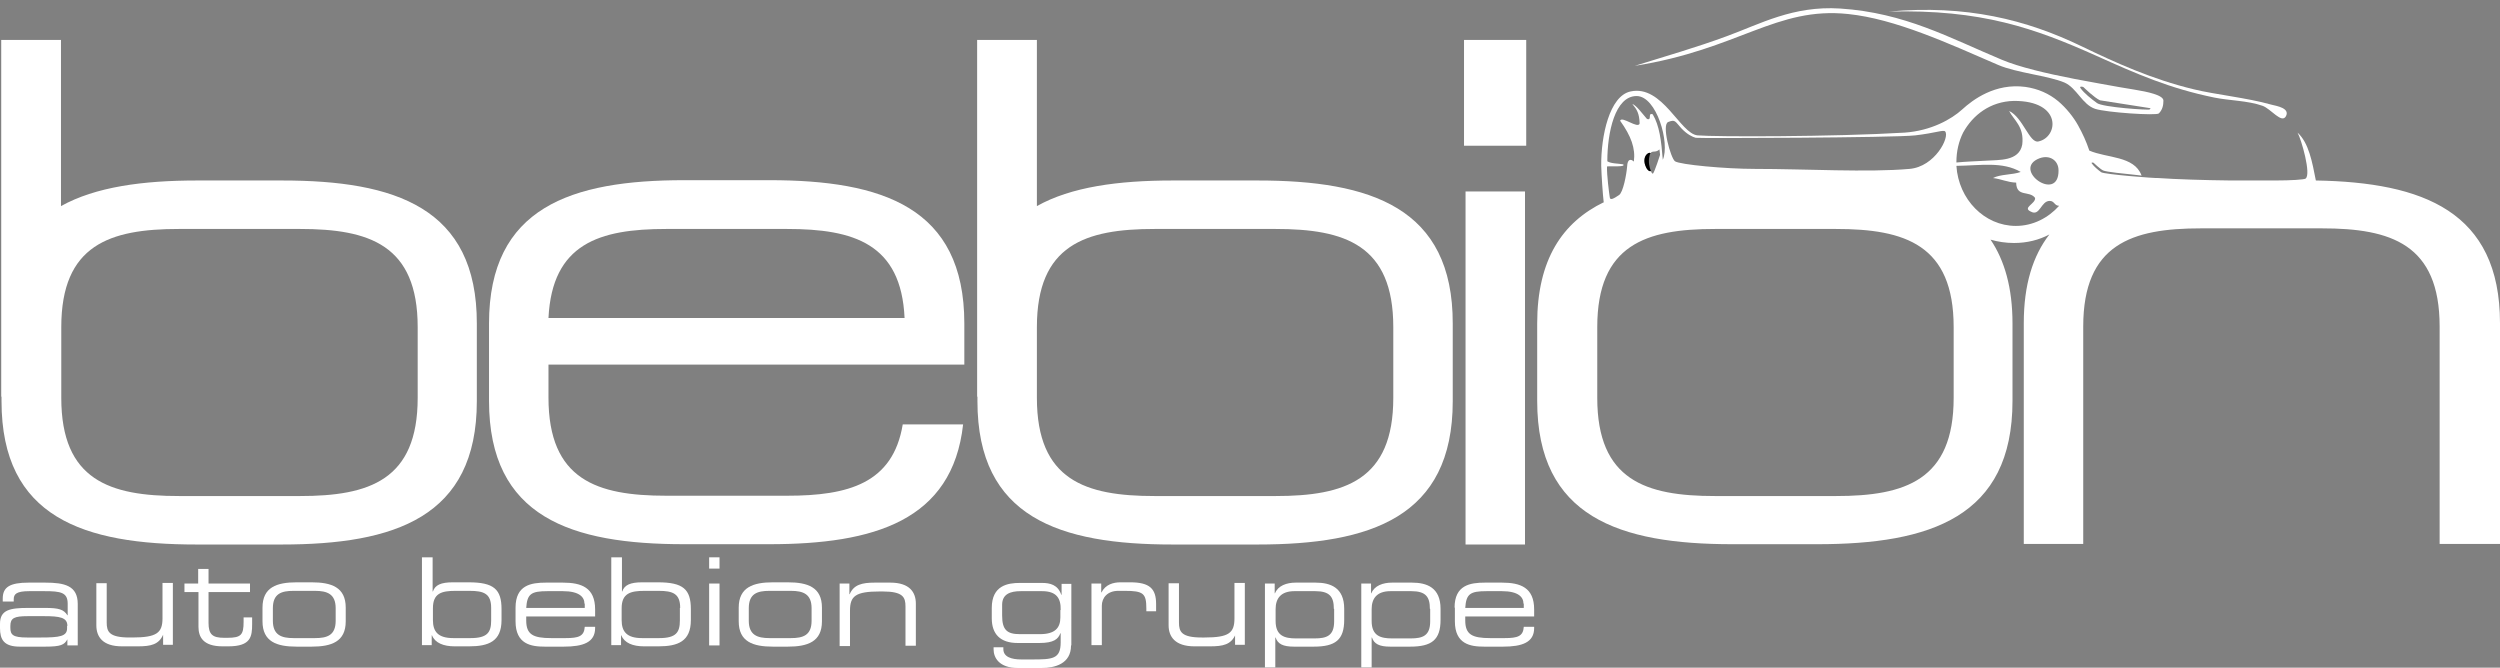 <?xml version="1.0" encoding="UTF-8"?>
<!-- Generator: Adobe Illustrator 21.0.0, SVG Export Plug-In . SVG Version: 6.00 Build 0)  -->
<svg xmlns="http://www.w3.org/2000/svg" xmlns:xlink="http://www.w3.org/1999/xlink" version="1.1" id="Ebene_1" x="0px" y="0px" viewBox="0 0 820 219" style="enable-background:new 0 0 820 219;" xml:space="preserve">
<rect x="0" y="0" width="820" height="219" fill="#808080" stroke="none"/>
<style type="text/css">
	.st0{fill:#ffffff;}
	.st1{fill:none;}
</style>
<path class="st0" d="M218.5,75.1h39.7c21.8,0,37.4,4.8,38.5,29.2H179.9C181.1,79.9,196.6,75.1,218.5,75.1 M316.3,119.6v-13.5  c0-38.2-27-47-64-47h-27.9c-37,0-64,8.9-64,47v25.4c0,38.2,27,47,64,47h27.9c34.4,0,60.1-7.7,63.6-39.3h-19.8  c-3.2,19.4-17.9,23.4-37.9,23.4h-39.7c-22.7,0-38.6-5.2-38.6-32.2v-10.8h117v0H316.3z"></path>
<path class="st0" d="M457,130.5c0,27-15.9,32.2-38.6,32.2h-39.7c-22.7,0-38.6-5.2-38.6-32.2v-23.2c0-27,15.9-32.2,38.6-32.2h39.7  c22.7,0,38.6,5.2,38.6,32.2V130.5z M412.5,59.2h-27.9c-17.8,0-33.3,2.1-44.5,8.4V13.1h-19.6v117h0.1v1.5c0,38.2,27,47,64,47h27.9  c37,0,64-8.9,64-47v-25.4C476.6,68,449.5,59.2,412.5,59.2"></path>
<path class="st0" d="M137,130.5c0,27-15.9,32.2-38.6,32.2H58.7c-22.7,0-38.6-5.2-38.6-32.2v-23.2c0-27,15.9-32.2,38.6-32.2h39.7  c22.7,0,38.6,5.2,38.6,32.2V130.5z M92.5,59.2H64.6c-17.8,0-33.3,2.1-44.6,8.4V13.1H0.4v117h0.1v1.5c0,38.2,27,47,64,47h27.9  c37,0,64-8.9,64-47v-25.4C156.5,68,129.5,59.2,92.5,59.2"></path>
<rect x="480.7" y="62.8" class="st0" width="19.5" height="115.8"></rect>
<rect x="480.2" y="13.1" class="st0" width="20.4" height="34.7"></rect>
<path class="st0" d="M22.1,205.3c0-2.8-2.5-3.2-7.7-3.2H9.1c-4.4,0-5.7,0.6-5.7,3.2v0.6c0,2.3,0.8,3.2,5.5,3.2h4.5  c6.2,0,8.6-0.4,8.6-3V205.3z M22.1,209.7L22.1,209.7c-1,1.8-2.1,2.4-7.3,2.4H6.5c-5.2,0-6.5-2.3-6.5-6.1v-1.4c0-4.6,3.3-5.2,9.3-5.2  h5.5c4.5,0,6.1,0.5,7.3,2.4h0.1V198c0-3.7-2.3-4.1-7.6-4.1h-5c-4.3,0-5.1,1-5.1,2.7v0.7H0.9v-1c0-3.7,2.3-5.2,8.5-5.2h5.4  c6.4,0,10.7,1,10.7,7v13.6h-3.4V209.7z"></path>
<path class="st0" d="M53.5,208.2L53.5,208.2c-1.4,3.2-4,3.8-8.3,3.8H40c-6.4,0-8.4-3.2-8.4-6.9v-13.8H35v12.9c0,3,0.8,4.9,7.5,4.9  h0.9c8,0,9.9-1.5,9.9-6.3v-11.6h3.4v20.3h-3.2V208.2z"></path>
<path class="st0" d="M65,194.2h-4.5v-2.8H65v-4.8h3.4v4.8H82v2.8H68.4v10.1c0,3.8,1.3,4.9,5.1,4.9h1.1c4.5,0,5.3-1,5.3-5.2v-1.5h2.8  v2.2c0,4.1-0.4,7.3-7.8,7.3h-1.9c-6.4,0-7.9-3.1-7.9-6.4V194.2z"></path>
<path class="st0" d="M110.1,199.5c0-4.7-2.8-5.7-6.8-5.7h-7c-4,0-6.8,0.9-6.8,5.7v4.1c0,4.7,2.8,5.7,6.8,5.7h7c4,0,6.8-0.9,6.8-5.7  V199.5z M86.1,199.3c0-6.7,4.7-8.3,11.2-8.3h4.9c6.5,0,11.2,1.6,11.2,8.3v4.5c0,6.7-4.7,8.3-11.2,8.3h-4.9c-6.5,0-11.2-1.6-11.2-8.3  V199.3z"></path>
<path class="st0" d="M161.1,199.4c0-4.7-2.4-5.6-7.1-5.6h-4.6c-4.6,0-7.4,0.8-7.4,5.7v3.9c0,3.7,1.6,5.9,6.7,5.9h5.6  c5.6,0,6.8-1.9,6.8-5.8V199.4z M138.5,182.8h3.4v11.2h0.1c0.7-2.1,2.6-3,6.5-3h5.2c8.3,0,10.8,2.3,10.8,8.8v3.6  c0,7-4.3,8.6-10.6,8.6h-4.8c-3.6,0-6.4-1.1-7.4-3.6h-0.1v3.2h-3.2V182.8z"></path>
<path class="st0" d="M191.7,198c0-2.1-1.6-4.1-7.1-4.1h-5c-5.4,0-6.7,0.9-7,5.5h19.2V198z M169.1,199.3c0-7.4,5.1-8.2,10-8.2h5.5  c6.1,0,10.6,1.6,10.6,8.8v2.3h-22.6v1.3c0,4.6,2.2,5.8,8.2,5.8h4.7c4.3,0,6.1-0.6,6.3-3.7h3.4v0.4c0,4.7-3.9,6.1-10.3,6.1h-6.2  c-4.5,0-9.6-0.8-9.6-8.3V199.3z"></path>
<path class="st0" d="M223.1,199.4c0-4.7-2.4-5.6-7.1-5.6h-4.6c-4.6,0-7.5,0.8-7.5,5.7v3.9c0,3.7,1.6,5.9,6.7,5.9h5.6  c5.6,0,6.8-1.9,6.8-5.8V199.4z M200.6,182.8h3.4v11.2h0.1c0.7-2.1,2.6-3,6.5-3h5.2c8.3,0,10.8,2.3,10.8,8.8v3.6  c0,7-4.3,8.6-10.6,8.6h-4.8c-3.6,0-6.4-1.1-7.4-3.6h-0.1v3.2h-3.2V182.8z"></path>
<path class="st0" d="M232.6,191.4h3.4v20.3h-3.4V191.4z M232.6,182.8h3.4v3.7h-3.4V182.8z"></path>
<path class="st0" d="M266.2,199.5c0-4.7-2.8-5.7-6.8-5.7h-7c-4,0-6.8,0.9-6.8,5.7v4.1c0,4.7,2.8,5.7,6.8,5.7h7c4,0,6.8-0.9,6.8-5.7  V199.5z M242.3,199.3c0-6.7,4.8-8.3,11.2-8.3h4.9c6.5,0,11.2,1.6,11.2,8.3v4.5c0,6.7-4.7,8.3-11.2,8.3h-4.9  c-6.5,0-11.2-1.6-11.2-8.3V199.3z"></path>
<path class="st0" d="M275.4,191.4h3.2v3.5h0.1c1.3-3.1,4-3.8,8.2-3.8h5.1c6.4,0,8.4,3.2,8.4,6.9v13.8h-3.4v-12.9  c0-3-0.8-4.9-7.5-4.9h-0.9c-8,0-9.8,1.5-9.8,6.3v11.6h-3.4V191.4z"></path>
<path class="st0" d="M347.9,200.1c0.1-3.8-1.3-6.2-6.1-6.2h-7c-3.5,0-6,1-6.1,4.3v3.7c0,4.7,1.6,6.1,5.8,6.1h6.6  c4.9,0,6.7-2,6.7-5.5V200.1z M351.3,211.7c0,6.1-5.4,7.4-9.7,7.4h-7.7c-6.3,0-8-3.5-8-6.1v-0.7h3.2v0.6c0,2.6,2.7,3.4,5.9,3.4h3.4  c6.8,0,9.5-0.1,9.5-5.6v-3h-0.1c-0.7,1.9-2.1,3.2-6.9,3.2h-7.1c-5.7,0-8.5-2.9-8.5-8.1v-3.4c0-7.4,5.3-8.2,9.2-8.2h7.3  c2.6,0,5.2,0.6,6.3,3.9h0.1v-3.6h3.2V211.7z"></path>
<path class="st0" d="M358,191.4h3.2v2.9h0.1c1.3-2.6,3.9-3.3,6.2-3.3h3.2c6.4,0,8.5,2.1,8.5,7.1v2.4h-3.2v-0.9c0-5-1-5.8-7.1-5.8  h-2.1c-3.6,0-5.4,2.3-5.4,4.9v12.9H358V191.4z"></path>
<path class="st0" d="M405.2,208.2L405.2,208.2c-1.4,3.2-4,3.8-8.3,3.8h-5.1c-6.4,0-8.5-3.2-8.5-6.9v-13.8h3.4v12.9  c0,3,0.8,4.9,7.5,4.9h0.9c8,0,9.8-1.5,9.8-6.3v-11.6h3.4v20.3h-3.2V208.2z"></path>
<path class="st0" d="M437.5,199.7c0-3.9-1.3-5.8-6.1-5.8h-6.8c-4.5,0-6.2,2.4-6.2,5.9v3.9c0,4.9,3,5.7,6.7,5.7h6.1  c4,0,6.4-0.9,6.4-5.6V199.7z M414.9,191.4h3.2v3.2h0.1c1-2.5,3.8-3.5,6.8-3.5h6.5c4.9,0,9.4,1.6,9.4,8.6v3.6c0,6.6-2.9,8.8-10,8.8  h-6.5c-3.6,0-5.3-0.9-6-3h-0.1v9.8h-3.4V191.4z"></path>
<path class="st0" d="M469,199.7c0-3.9-1.3-5.8-6.1-5.8h-6.8c-4.5,0-6.2,2.4-6.2,5.9v3.9c0,4.9,3,5.7,6.7,5.7h6.1  c4,0,6.4-0.9,6.4-5.6V199.7z M446.5,191.4h3.2v3.2h0.1c1-2.5,3.8-3.5,6.8-3.5h6.5c4.9,0,9.4,1.6,9.4,8.6v3.6c0,6.6-2.9,8.8-10,8.8  h-6.5c-3.6,0-5.3-0.9-6-3h-0.1v9.8h-3.4V191.4z"></path>
<path class="st0" d="M499.7,198c0-2.1-1.6-4.1-7.1-4.1h-5c-5.4,0-6.7,0.9-7,5.5h19.2V198z M477.1,199.3c0-7.4,5.1-8.2,10-8.2h5.5  c6.1,0,10.6,1.6,10.6,8.8v2.3h-22.6v1.3c0,4.6,2.2,5.8,8.2,5.8h4.7c4.3,0,6.1-0.6,6.3-3.7h3.4v0.4c0,4.7-3.9,6.1-10.2,6.1h-6.2  c-4.5,0-9.6-0.8-9.6-8.3V199.3z"></path>
<g>
	<path class="st0" d="M744.9,34.3c-7.7-2.2-18.4-3.3-25.3-5c-13.8-3.3-25.8-8.8-36.8-14.1c-18.2-8.8-38-13.7-63.3-11.4   c30.4-0.8,48,5.5,68.1,14.5c13.1,5.9,24,10.7,38.7,13.7c4.9,1,11,1,15.8,2.7c2.8,1,6.3,6,7.7,3.4C751.1,35.5,747,34.8,744.9,34.3z"></path>
</g>
<g>
	<path class="st1" d="M669,51.9c-9.4,3.6,6.4,14.9,6.2,4C675.2,52.6,672.3,50.7,669,51.9z"></path>
	<path class="st1" d="M602.1,75.1h-39.7c-22.7,0-38.6,5.2-38.6,32.2v23.2c0,27,15.9,32.2,38.6,32.2h39.7c22.7,0,38.6-5.2,38.6-32.2   v-23.2C640.8,80.3,624.9,75.1,602.1,75.1z"></path>
	<path class="st1" d="M663.3,47.5c0.8-5.8-2.8-7.9-4.3-11c4.4,2,6.7,10.7,9.6,10c6.6-1.5,7.8-13.5-8.1-13.3   c-7.6,0.2-13.3,4.6-16.6,10.4c-1.4,2.9-2.2,6.2-2.2,9.6l0,0.2c3.1-0.3,6.3-0.4,9.9-0.6C655.4,52.5,662.3,53,663.3,47.5z"></path>
	<path class="st1" d="M672.3,65.9c-2.9,0-3.2,5.2-6.2,3.5c-2.8-1.3,1.7-2.6,1.4-4.5c-1.9-2.5-6.1-0.1-6.2-5   c-2.9-0.1-4.9-1.2-7.6-1.5c2.4-1.3,6.3-1,9.1-2c-6-3.5-13.2-2.1-21.1-2c0.6,11,9.1,19.6,19.5,19.7c5.6,0,10.6-2.6,14.2-6.6   C673.9,67.4,673.9,65.8,672.3,65.9z"></path>
	<g>
		<path class="st1" d="M530.8,64c1.3-0.9,2.5-6.9,2.7-9.4c0.2-2.6,1.3-2.5,2.2-1.6c0.5-4.3-0.9-8.4-4.5-13.4    c0.5-1.7,5.9,2.8,6.4,0.9c-0.1-3.2-0.9-4.6-2.4-6.4c1.2,0.4,3.2,3.2,4.8,4.9c1.8,0.7,0.1-2.2,1.9-1.5c2.3,3.8,2.8,8.7,3.3,14.9    c2.4-5.4-2-20.9-8.6-20.9c-7,0-9.5,12-9.6,21.4c1.3,0.8,3.5,0.6,5.2,1c1,1-4,0.5-5.3,0.7c-0.1,2.8,0.7,8.8,0.8,10    C528,65.9,529.3,64.9,530.8,64z"></path>
		<path class="st1" d="M549.6,52.9c1.6,1.1,16.3,2.5,26.3,2.5c16.5,0,37.1,1.2,50.6,0c8.4-0.7,13.2-10.5,11.7-12.3    c-0.6-0.6-3,0.5-9.8,1.3c-7,0.8-71.1,1-72,0.8c-1.1-0.3-2.8-1-4.7-3.1c-2.2-2.3-2.1-3-4.3-2.1C544.9,40.8,548,51.9,549.6,52.9z"></path>
		<path class="st1" d="M669,51.9c-9.4,3.6,6.4,14.9,6.2,4C675.2,52.6,672.3,50.7,669,51.9z"></path>
		<path class="st1" d="M687.8,33.9c1.9,1.4,17,2.4,17.3,2.1l0.3-0.4c-10.9-1.3-14.9-1.8-16.6-2.6c-1.7-0.8-5.1-4.1-5.4-4.3    c-0.2-0.2-1.5-0.4-1,0.3C683.6,30.6,686,32.5,687.8,33.9z"></path>
		<path class="st1" d="M663.3,47.5c0.8-5.8-2.8-7.9-4.3-11c4.4,2,6.7,10.7,9.6,10c6.6-1.5,7.8-13.5-8.1-13.3    c-7.6,0.2-13.3,4.6-16.6,10.4c-1.4,2.9-2.2,6.2-2.2,9.6l0,0.2c3.1-0.3,6.3-0.4,9.9-0.6C655.4,52.5,662.3,53,663.3,47.5z"></path>
		<path class="st1" d="M602.1,75.1h-39.7c-22.7,0-38.6,5.2-38.6,32.2v23.2c0,27,15.9,32.2,38.6,32.2h39.7c22.7,0,38.6-5.2,38.6-32.2    v-23.2C640.8,80.3,624.9,75.1,602.1,75.1z"></path>
		<path class="st1" d="M672.3,65.9c-2.9,0-3.2,5.2-6.2,3.5c-2.8-1.3,1.7-2.6,1.4-4.5c-1.9-2.5-6.1-0.1-6.2-5    c-2.9-0.1-4.9-1.2-7.6-1.5c2.4-1.3,6.3-1,9.1-2c-6-3.5-13.2-2.1-21.1-2c0.6,11,9.1,19.6,19.5,19.7c5.6,0,10.6-2.6,14.2-6.6    C673.9,67.4,673.9,65.8,672.3,65.9z"></path>
		<path class="st0" d="M606.2,4.6c15.4,1.6,32.6,9.5,49.2,16.7c6,2.6,16.4,3.5,21.8,5.8c4,1.8,5.8,7.2,10,8.6    c3.7,1.2,20.1,2.3,20.9,1.5c1.2-1.2,1.5-2.7,1.5-4.2c0-1.8-5.2-2.9-9.5-3.6c-4.7-0.7-19.6-3.5-19.6-3.5    c-9.3-1.8-18.2-3.9-23.9-6.3c-17.2-7.2-31.8-15.4-53-16.8c-15.5-1-26.3,5.1-37.3,9.1c-10,3.7-19.9,6.5-30.1,9.7    C570.3,16.2,582.6,2.1,606.2,4.6z M705.4,35.5l-0.3,0.4c-0.3,0.3-15.4-0.7-17.3-2.1c-1.9-1.4-4.2-3.2-5.4-4.9    c-0.5-0.7,0.8-0.5,1-0.3c0.2,0.2,3.6,3.5,5.4,4.3"></path>
		<path class="st0" d="M759.6,59.2c-1.2-6.1-2.3-12.3-6-15.7c1.2,2.1,4.6,13.8,2.6,15.1c-0.5,0.3-4.5,0.6-10,0.6h-14.5    c-8.9-0.1-18.1-0.4-23.8-0.8c-1.1,0.1-17.6-1.2-18.7-1.9c-1.1-0.8-2.4-1.9-3.1-2.9c-0.3-0.4,0.5-0.3,0.6-0.2    c0.1,0.1,2.1,2,3.1,2.5c1,0.5,7.2,1.1,11,1.5c0.6,0.1,1.1,0.1,1.7,0.2l-0.1-0.1c-2.4-6.4-11.3-5.6-17.1-8.1c-1-3-2.2-5.6-3.7-8.3    c-1.5-2.7-3.8-5.6-6.5-7.9c-3-2.5-6.6-4.1-10.8-4.7c-9.9-1.3-17.2,4.2-20.7,7.4c-3.5,3.2-10.2,7-18.9,7.6    c-23.2,1.4-62.3,1.4-67.9,0.9c-5.7-0.5-11.5-16.7-22-14.4c-6.9,1.5-9.7,14.6-9.6,24.4c0.1,3.4,0.5,9.2,0.8,11.8l0.1,0.1    c-13.6,6.6-21.9,18.8-21.9,39.8v25.4c0,38.1,27,47,64,47h27.9c37,0,64-8.9,64-47v-25.4c0-11.7-2.6-20.7-7.2-27.5    c2.4,0.7,5,1.1,7.7,1.1c4.3,0,8.2-1,11.6-2.8c-5.4,7-8.4,16.4-8.4,29.1v72.4h19.5v-71.3c0-27,15.9-32.2,38.6-32.2h39.7    c22.7,0,38.6,5.2,38.6,32.2v71.3H820v-72.4C820,69.3,794.7,59.8,759.6,59.2z M675.2,55.9c0.1,10.9-15.7-0.4-6.2-4    C672.3,50.7,675.2,52.6,675.2,55.9z M547.2,40c2.3-0.9,2.2-0.2,4.3,2.1c1.9,2,3.6,2.8,4.7,3.1c0.9,0.2,65.1,0,72-0.8    c6.8-0.8,9.2-1.9,9.8-1.3c1.6,1.8-3.3,11.6-11.7,12.3c-13.6,1.2-34.1,0-50.6,0c-9.9,0-24.7-1.4-26.3-2.5    C548,51.9,544.9,40.8,547.2,40z M527.1,54.6c1.3-0.2,6.3,0.3,5.3-0.7c-1.7-0.3-3.9-0.2-5.2-1c0-9.4,2.5-21.4,9.6-21.4    c6.6,0,11,15.5,8.6,20.9c-0.5-6.3-1.1-11.2-3.3-14.9c-1.8-0.7-0.1,2.2-1.9,1.5c-1.5-1.7-3.5-4.5-4.8-4.9c1.5,1.8,2.3,3.1,2.4,6.4    c-0.5,1.9-5.9-2.6-6.4-0.9c3.6,5,5.1,9.1,4.5,13.4c-0.9-0.9-2.1-1-2.2,1.6c-0.2,2.5-1.3,8.6-2.7,9.4c-1.5,1-2.9,1.9-3,0.7    C527.8,63.4,527,57.4,527.1,54.6z M544.5,50.8c0,0-1.8,5.6-2.3,6.1c-0.2,0.2-0.5-0.2-0.7-0.8c-1.3,0.6-3.4-4-1.1-5.7    c0.3-0.3,0.7-0.3,1-0.2c0.6-0.9,1.7,0,2.9-1.2L544.5,50.8z M640.8,130.5c0,27-15.9,32.2-38.6,32.2h-39.7    c-22.7,0-38.6-5.2-38.6-32.2v-23.2c0-27,15.9-32.2,38.6-32.2h39.7c22.7,0,38.6,5.2,38.6,32.2V130.5z M641.7,53.1    c0-3.5,0.8-6.8,2.2-9.6c3.2-5.8,8.9-10.2,16.6-10.4c16-0.1,14.7,11.9,8.1,13.3c-2.9,0.7-5.1-7.9-9.6-10c1.5,3,5,5.1,4.3,11    c-1,5.6-7.8,5-11.7,5.3c-3.6,0.2-6.8,0.3-9.9,0.6L641.7,53.1z M661.2,74.1c-10.3,0-18.8-8.7-19.5-19.7c7.9-0.1,15.1-1.5,21.1,2    c-2.7,1-6.7,0.7-9.1,2c2.7,0.3,4.7,1.4,7.6,1.5c0.1,4.9,4.3,2.5,6.2,5c0.3,1.9-4.3,3.2-1.4,4.5c3,1.7,3.3-3.5,6.2-3.5    c1.6,0,1.5,1.6,3.1,1.6C671.8,71.5,666.8,74.1,661.2,74.1z"></path>
		<path d="M541,51.3c0.1-0.5,0.2-0.9,0.4-1.1c-0.3-0.1-0.6-0.1-1,0.2c-2.3,1.7-0.2,6.3,1.1,5.7C541,55,540.6,53,541,51.3z"></path>
	</g>
</g>
</svg>
